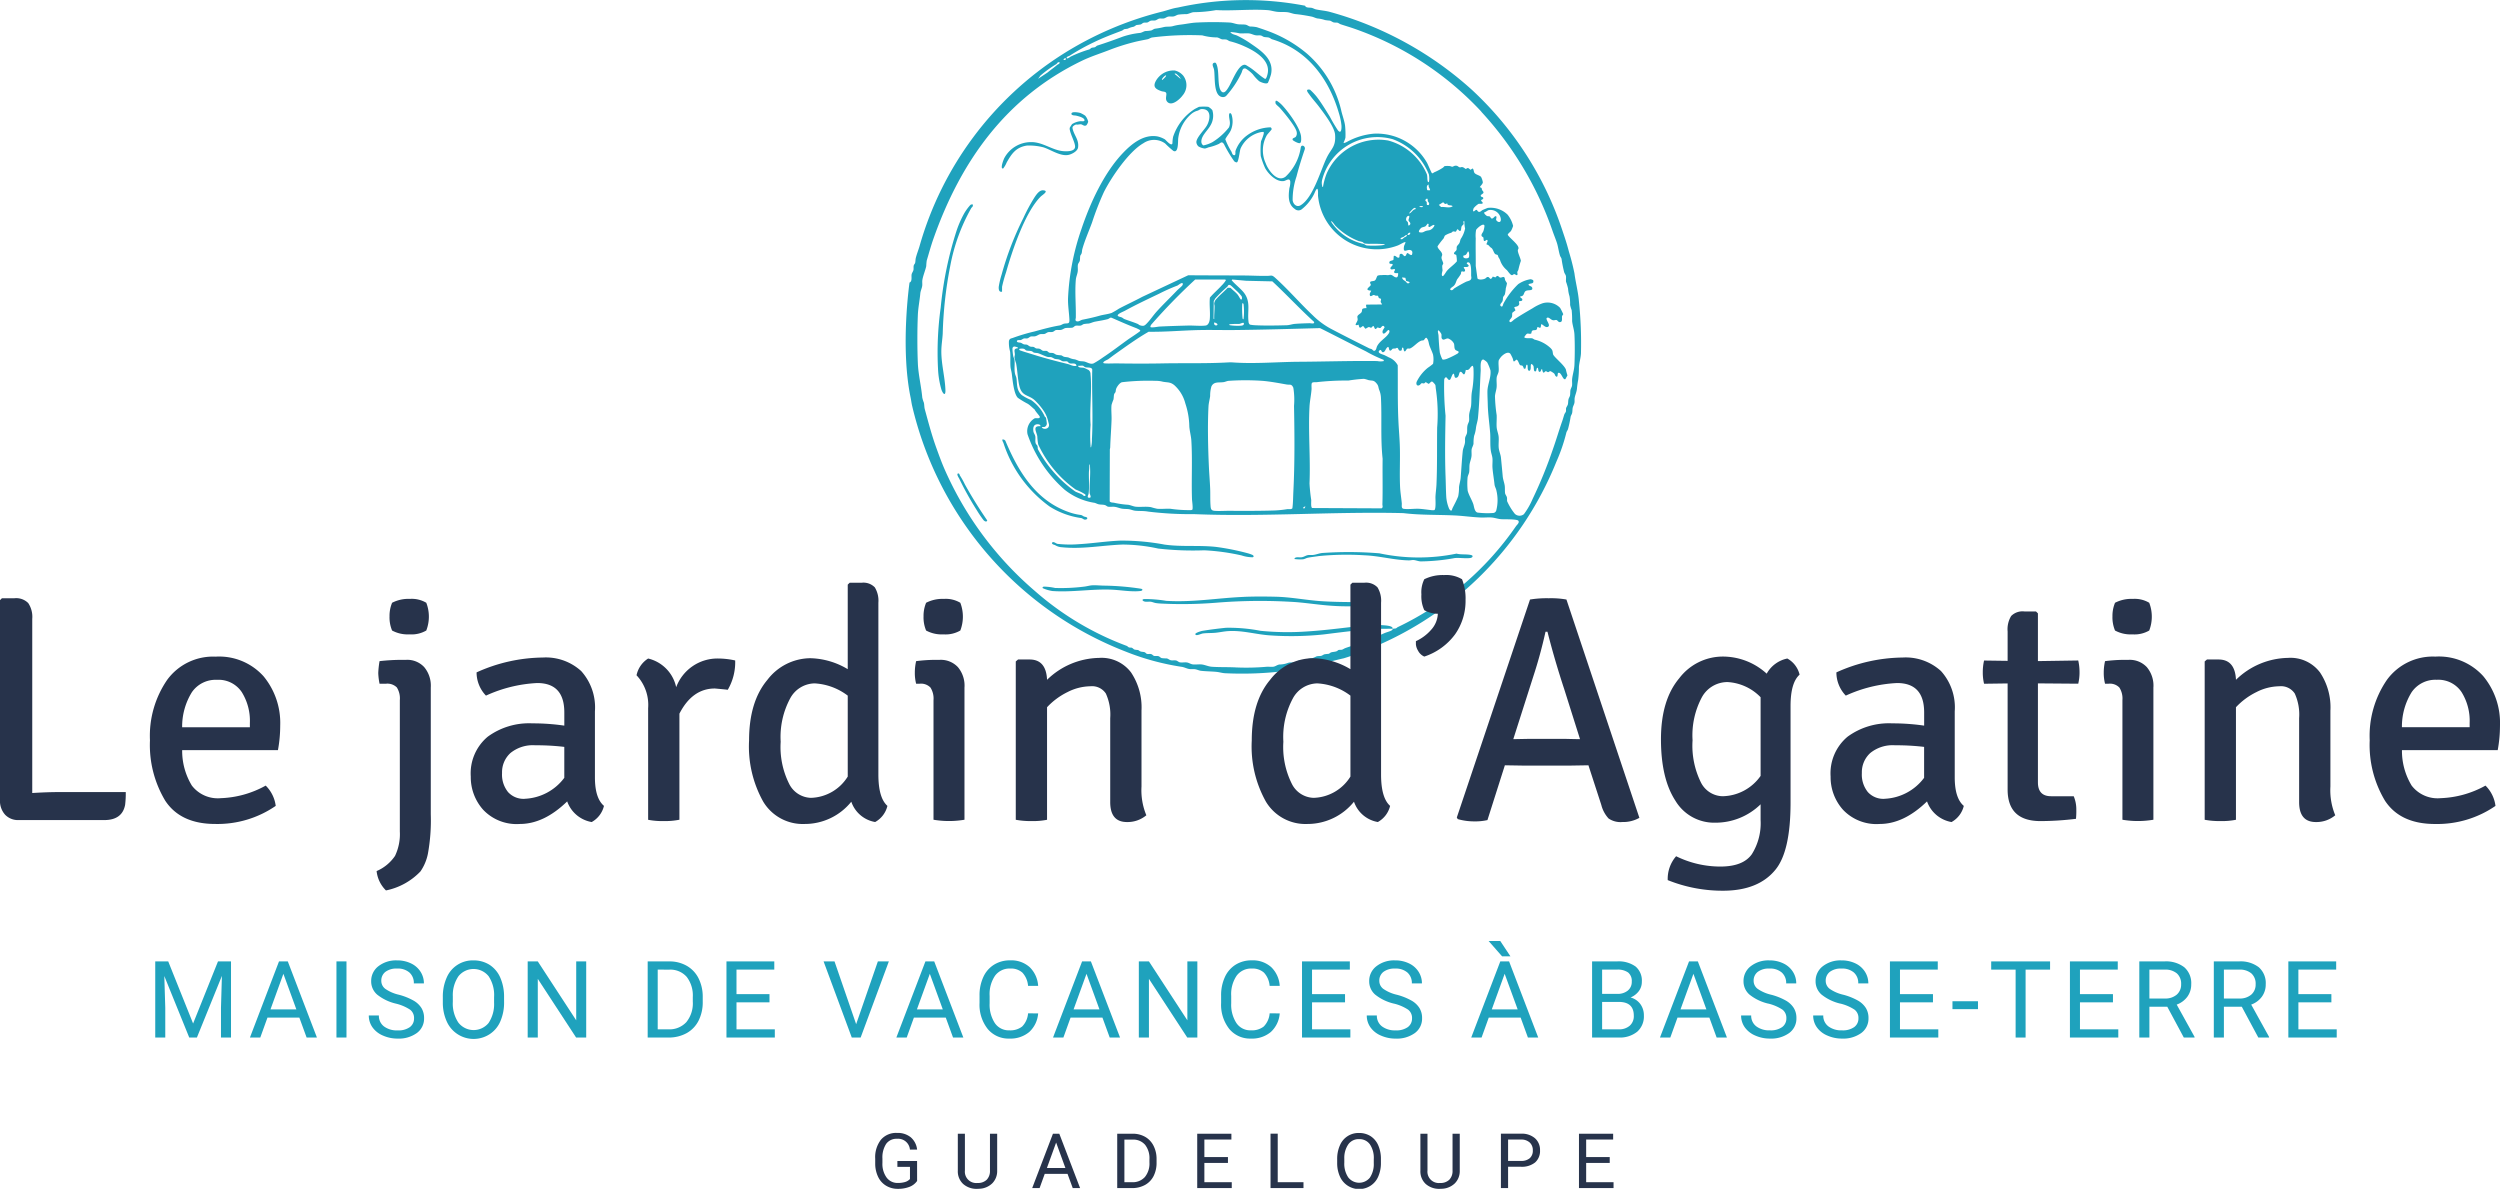 <svg xmlns="http://www.w3.org/2000/svg" xmlns:xlink="http://www.w3.org/1999/xlink" width="330" height="156.926" viewBox="0 0 330 156.926">
  <defs>
    <clipPath id="clip-path">
      <rect id="Rectangle_406" data-name="Rectangle 406" width="330" height="156.926" fill="none"/>
    </clipPath>
  </defs>
  <g id="Groupe_252" data-name="Groupe 252" transform="translate(0 0)">
    <g id="Groupe_251" data-name="Groupe 251" transform="translate(0 0)" clip-path="url(#clip-path)">
      <path id="Tracé_361" data-name="Tracé 361" d="M80.687.982A41.424,41.424,0,0,1,97.419.758c.083.305.6.225.856.278.211.045.367.158.556.2.583.134,1.22.166,1.843.334A46.167,46.167,0,0,1,119.47,11.893a44.284,44.284,0,0,1,11.911,18.541c.318.942.6,1.779.848,2.75a29.678,29.678,0,0,1,.741,2.906c.155,1.2.5,2.485.589,3.676a53.344,53.344,0,0,1,.27,6.892c-.032.6-.225,1.2-.268,1.777a13.517,13.517,0,0,1-.1,1.72,11.373,11.373,0,0,0-.163,1.169c-.051.471-.241.824-.3,1.212-.032.2.005.4-.024.6-.032.238-.185.458-.235.7-.043.209-.024.468-.075.68-.043.182-.169.34-.2.511a14.994,14.994,0,0,1-.345,1.611c-.051.171-.19.326-.222.487a23.318,23.318,0,0,1-1.319,3.839,44.579,44.579,0,0,1-26.008,25.2,20.109,20.109,0,0,1-2.065.736c-1.249.273-2.483.637-3.748.918a37.731,37.731,0,0,1-3.8.73,46.367,46.367,0,0,1-8.131.318c-.375-.024-.741-.142-1.11-.179-.666-.064-1.383-.064-2.039-.139-.281-.032-.548-.182-.811-.211-.227-.027-.46.011-.693-.019-.369-.043-.688-.251-1.081-.3a33.357,33.357,0,0,1-7.368-2.009,46.059,46.059,0,0,1-28.2-32.523c-.064-.294-.12-.706-.177-.979-1.386-6.681-.147-15.21-.147-15.21.375-.136.227-.733.27-1.041.029-.227.217-.423.251-.637.029-.182-.008-.361.029-.548.035-.155.15-.243.185-.35.054-.171.04-.439.083-.626.11-.476.359-1.108.5-1.589A44.374,44.374,0,0,1,65.373,7.184,44.919,44.919,0,0,1,78.637,1.512c.524-.139,1.223-.383,1.747-.476m40.3,13.706A41.6,41.6,0,0,0,103.821,3.759c-.575-.2-1.137-.361-1.712-.554-.15-.051-.284-.174-.417-.206-.166-.037-.326,0-.495-.037s-.345-.2-.519-.238a6.4,6.4,0,0,1-.637-.075,4.235,4.235,0,0,0-.947-.206c-.3-.037-.532-.193-.819-.251-.712-.142-1.394-.257-2.116-.329-.375-.037-.752-.217-1.121-.254-.436-.043-.891,0-1.33-.051s-.859-.2-1.287-.222c-2.194-.147-4.548.115-6.761,0a17.6,17.6,0,0,1-2.972.273c-.289.032-.623.222-.9.257a8.208,8.208,0,0,0-1.132.07c-.2.051-.4.2-.61.235-.225.035-.466-.016-.69.021-.2.035-.393.211-.6.246s-.412-.019-.6.019c-.155.032-.34.2-.519.238s-.367,0-.548.029c-.206.035-.345.214-.508.246s-.3-.005-.46.029-.262.177-.4.227a5.48,5.48,0,0,1-.543.075c-.131.035-.257.206-.466.246a2.59,2.59,0,0,0-.7.235,3.509,3.509,0,0,1-.428.062c-.12.035-.241.166-.367.211-1.236.468-2.419.912-3.62,1.493a28.835,28.835,0,0,0-3.261,1.806c-.086.056-.4.126-.4.27.013.254.495-.131.522-.144a16.047,16.047,0,0,1,2.467-.955c.107-.029.19-.158.292-.2.139-.059.3-.04.441-.091s.219-.182.321-.214c1.108-.356,2.2-.738,3.291-1.153a10.486,10.486,0,0,1,2.368-.522c.257-.043.479-.211.69-.246a5.48,5.48,0,0,0,.768-.075c.179-.054.324-.2.519-.235a8.91,8.91,0,0,0,1.089-.2c.423-.115.8-.029,1.209-.126a7.043,7.043,0,0,1,1.116-.217c.7-.083,1.381-.238,2.087-.27a43.109,43.109,0,0,1,4.361,0c.375.027.68.166,1.025.219.326.054.736.011,1.051.062.222.035.4.211.6.243a4.812,4.812,0,0,1,.888.091c.417.142.832.273,1.257.431a17.1,17.1,0,0,1,5.378,3.069,14.305,14.305,0,0,1,4.5,7.456c.131.621.46,1.485.522,2.1a11.526,11.526,0,0,1,.043,1.512,2.522,2.522,0,0,1-.23.615c-.078.219.324.011.412-.035a9.02,9.02,0,0,1,3.574-1.094,7.644,7.644,0,0,1,7.026,3.869c.1.193.57,1.3.629,1.338.118.08.219-.075.326-.115a6.91,6.91,0,0,0,1.126-.6c.088-.051.158-.185.238-.209a3.353,3.353,0,0,1,.658-.008c.126.011.243.094.353.088.091-.005.209-.1.324-.123.412-.072.428.169.666.206.1.016.174-.04.257-.037.227,0,.359.163.54.26.308-.254.356-.078.615.1l.262-.177c.171.118.144.356.225.532.131.278.647.334.894.575a2.3,2.3,0,0,1,.241.73c-.029.222-.289.441-.4.629.342.139.2.112.3.364.064.169.273.251.147.439-.07.1-.474.251-.27.441.1.1.353.024.257.324-.075.048-.26.1-.26.209s.415.321.1.412c-.136.043-.305-.019-.46.029a2.862,2.862,0,0,0-.613.543.858.858,0,0,0-.091.388l.1.067c.506-.441.377-.08.61.027s.38-.147.565-.233c.08-.035.623-.26.666-.268a3.211,3.211,0,0,1,2.609.883,3.8,3.8,0,0,1,.736,1.49,3.522,3.522,0,0,1-.273.655c-.094.147-.452.383-.431.53.238.423,1.469,1.292,1.415,1.785-.008.078-.075.147-.086.23-.043.3.359,1.065.4,1.415a10.525,10.525,0,0,0-.332,1.183c-.027.094-.123.2-.139.308s.067.238.005.359c-.142.128-.249-.094-.4-.094-.131,0-.2.134-.31.134-.206,0-.524-.511-.669-.664a2.828,2.828,0,0,1-.845-1.156,1.815,1.815,0,0,0-.262-.535c-.051-.086-.051-.225-.11-.289-.078-.086-.233-.059-.34-.153-.155-.139-.265-.559-.42-.733-.056-.062-.153-.112-.225-.177-.166-.155-.187-.281-.468-.334-.086-.123.2-.409.094-.581-.078-.123-.249.094-.329.112-.225.059-.15-.353-.206-.468-.029-.059-.147-.086-.2-.158-.15-.23.131-.466.206-.674a3.157,3.157,0,0,0,.147-.7c-.091-.487-.993.313-1.108.54a4.144,4.144,0,0,0-.048,1.108c-.029,1.207.013,2.427,0,3.644l.227,1.637c.147.257.821.15,1.033.021.11-.067.2-.222.359-.2.268.029.284.578.634-.054l.35.115c.345-.439.407-.019.623.016.158.024.316-.088.436-.078.2.019.163.27.227.431.051.12.23.337.233.415a5.372,5.372,0,0,1-.152.645,5.844,5.844,0,0,1-.115.773c-.056.174-.2.281-.235.388-.056.185,0,.337-.1.567s-.353.334-.254.591c.294.278.3-.118.4-.313a10.5,10.5,0,0,1,1.94-2.55,4.042,4.042,0,0,1,1.619-.65.754.754,0,0,1,.359.134c.139.5-.3.375-.6.516-.062.289.439.185.484.543.051.428-.738.107-.982.466-.182.273-.112.57-.61.61-.035.251.353.214.26.5-.051.153-.313.083-.42.161-.072.1.179.35-.128.581-.179.134-.35.086-.511.206l.171.388-.407.308c-.064.171-.008.342-.054.522-.059.23-.367.42-.337.6.059.375.538-.155.629-.219.781-.535,1.635-1.019,2.453-1.5a5.9,5.9,0,0,1,1.308-.647,2.3,2.3,0,0,1,2.3.615,7.749,7.749,0,0,1,.407.821c0,.075-.128.174-.152.276-.043.193.072.642-.142.744-.34.163-.417-.214-.6-.243-.147-.024-.268.064-.468.027-.313-.064-.591-.535-.837-.262-.064.31.562.907.2,1.126s-.776-.444-.912-.313l-.064.4c-.171.136-.3-.075-.4-.048-.112.1-.029.265-.177.359-.23.144-.618-.112-.645.458l-.056.043c-.171.094-.356-.045-.511.019-.128.054-.286.313-.372.433,0,.249.821.126,1.027.177.131.029.227.136.353.179a4.515,4.515,0,0,1,2.068,1.089c.326.329.268.409.342.813.064.356,1.434,1.378,1.7,2.036a6.519,6.519,0,0,0,.206.773l-.27.492c-.348.187-.522-.963-.95-.821-.128.043.011.754-.342.42-.08-.075-.1-.254-.217-.359a3.852,3.852,0,0,0-.436-.281c-.166-.032-.219.123-.345.123-.1,0-.225-.139-.305-.123-.177.035-.294.5-.466-.169-.008-.032.011-.15-.072-.1s-.1.4-.305.35c-.182-.045-.123-.506-.23-.527-.158-.035-.142.361-.222.444-.337.163-.26-.431-.31-.626-.032-.128-.182-.34-.334-.308-.1.286.048.634-.177.87h-.134c-.219-.209-.075-.527-.182-.779l-.128,0-.112.49-.2.037c-.045-.1-.118-.337-.2-.4s-.254-.029-.326-.1c-.144-.136-.27-.779-.516-.693-.415.468-.34.088-.449-.185a6.465,6.465,0,0,0-.3-.594c-.334-.412-1.014.136-1.255.42a2.573,2.573,0,0,0-.284.428c-.086.369.029,1-.011,1.413-.029.31-.227.578-.262.848-.051.383.021.845-.005,1.241-.029.428-.2.832-.222,1.244a19.941,19.941,0,0,0,.222,2.491c.027.522-.037,1.084,0,1.6.035.439.23.853.265,1.29.037.458-.037.958.005,1.415s.257.883.3,1.346c.078.8.155,1.595.227,2.4.04.463.2.827.265,1.247.048.313.005.72.051,1.017.027.174.206.367.243.554s-.005.348.029.506a7.512,7.512,0,0,0,1.014,1.653.9.9,0,0,0,1.2.045,9.8,9.8,0,0,0,1.148-2.009,59.006,59.006,0,0,0,2.678-6.568c.436-1.228.8-2.485,1.231-3.705.11-.316.177-.581.276-.878.048-.144.187-.273.214-.409s-.008-.284.021-.423.2-.34.238-.519c.045-.209.024-.452.083-.672.045-.166.155-.308.193-.476.045-.214.021-.516.064-.733.037-.187.174-.385.2-.556.048-.27-.011-.591.016-.872.064-.639.278-1.193.308-1.916.051-1.223.062-2.74,0-3.96-.032-.65-.251-1.2-.308-1.782a12.483,12.483,0,0,0-.059-1.45,5.031,5.031,0,0,1-.206-.682,5.922,5.922,0,0,0-.083-1.164,4.365,4.365,0,0,1-.19-1.009,8.651,8.651,0,0,0-.265-.894c-.035-.23.027-.5-.013-.741-.029-.185-.174-.329-.233-.522a16.955,16.955,0,0,1-.345-1.747c-.027-.15-.147-.27-.2-.423-.158-.471-.246-1.134-.388-1.611-.134-.441-.391-1.062-.557-1.536a44.745,44.745,0,0,0-9.452-15.863m-28.17-3.815c-.214.217-.923-.075-1.156-.219a5.99,5.99,0,0,1-.829-.9,4.568,4.568,0,0,0-.934-.757c-.449-.136-.447.334-.573.589a12.663,12.663,0,0,1-2.012,3.01.631.631,0,0,1-.54.15c-1.212-.2-.878-2.809-1.076-3.681-.048-.211-.337-.68-.024-.819.278-.123.337.088.412.3.34.947.043,2.8.573,3.43.4.466.784-.222.99-.554.441-.714,1.126-2.6,1.9-2.895.289-.11.423.035.65.169.835.484,1.437,1.166,2.25,1.661.177,0,.292-.492.329-.645.439-1.819-1.659-3.042-3.053-3.655A10.677,10.677,0,0,0,87.5,5.45c-.182-.043-.305-.19-.484-.227s-.364,0-.546-.029c-.214-.035-.441-.222-.682-.254a7.421,7.421,0,0,1-1.95-.27,38.948,38.948,0,0,0-6.614.278c-.238.045-.409.2-.607.235-.639.131-1.265.238-1.9.409a27.05,27.05,0,0,0-3.034.966c-1.284.506-2.5.87-3.764,1.482-9.979,4.832-15.946,13.227-19.549,23.434-.332.934-.615,1.972-.9,2.924a7.151,7.151,0,0,0-.064.733c-.107.524-.436,1.311-.514,1.846-.035.243.013.5-.016.738-.037.329-.222.666-.254,1.033-.086.934-.281,1.886-.321,2.793-.086,2.009-.086,4.441,0,6.45.064,1.458.449,3.015.581,4.487a4.105,4.105,0,0,0,.211.677c.064.27.045.578.12.856.479,1.758.936,3.5,1.557,5.2.342.944.658,1.814,1.054,2.726a44.9,44.9,0,0,0,11.9,16.055,38.836,38.836,0,0,0,12.125,7.258c.126.045.222.182.321.211.118.037.238.005.359.04s.235.187.345.235a2.516,2.516,0,0,0,.468.064c.107.027.217.144.342.19.19.07.393.045.559.11.123.048.179.185.316.217.163.035.348-.016.514.019s.27.2.385.238c.179.054.391-.008.583.037.171.04.278.214.449.262a5.754,5.754,0,0,0,.672.04c.187.035.345.211.554.246.225.037.463-.021.682.029.158.037.318.206.474.238.27.056.631-.019.918.016s.538.233.805.26c.364.04.781-.029,1.15.005.466.048.875.273,1.386.308,1.035.07,2.14.029,3.2.088a30.708,30.708,0,0,0,4-.088c.3-.021.634.035.923-.011.26-.043.479-.249.779-.289a3.224,3.224,0,0,0,1.089-.2c.367-.136.65-.024.979-.091.155-.032.324-.187.527-.227a5.215,5.215,0,0,0,.837-.1,3.137,3.137,0,0,1,.9-.211,5.148,5.148,0,0,0,.556-.243c.211-.059.407-.029.6-.067.161-.029.286-.161.458-.209a4.9,4.9,0,0,1,.522-.056c.131-.027.23-.155.34-.193.235-.08.5-.054.771-.166.083-.035.134-.134.241-.158.142-.032.284.005.449-.037a3.581,3.581,0,0,0,.35-.182c.754-.281,1.517-.463,2.279-.744,1-.367,1.956-.813,2.935-1.247.273-.12.709-.222.966-.367.12-.07.142-.182.19-.211.08-.045.268-.013.412-.075.072-.032.128-.11.209-.15a39.776,39.776,0,0,0,15.611-13.324c.123-.179.5-.471.308-.722-.177-.233-1.889-.174-2.247-.2-.428-.027-.851-.185-1.247-.222-.46-.043-.993.021-1.466,0-1.118-.043-2.247-.214-3.376-.27-2.279-.112-4.57-.032-6.846-.31-9.225-.225-18.4.511-27.605.134a45.882,45.882,0,0,1-6.068-.334c-.634-.115-1.108-.056-1.707-.115-.3-.029-.6-.177-.9-.211s-.567-.011-.872-.064c-.337-.059-.65-.214-1-.246-.262-.024-.589.032-.829-.016-.131-.027-.243-.155-.377-.2-.262-.091-.57-.048-.864-.115-.187-.043-.35-.142-.522-.19a8.357,8.357,0,0,1-3.96-1.728,17.144,17.144,0,0,1-4.9-7.323,1.956,1.956,0,0,1,.947-2.106c.23-.067.72.112.669-.217-.016-.1-.615-.741-.666-.936-.31-.254-.559-.524-.894-.752a11.406,11.406,0,0,1-1.332-.8c-.548-.532-.7-2.419-.805-3.2-.04-.305-.147-.626-.171-.939-.045-.629.024-1.319-.045-1.953a4.322,4.322,0,0,1-.158-1.4c.088-.377.308-.329.583-.441a24.233,24.233,0,0,1,2.777-.824c1.142-.31,2.164-.6,3.336-.8.227-.037.4-.2.607-.235.433-.078.706.094.68-.522-.045-.99-.214-1.867-.179-2.892a32.175,32.175,0,0,1,1.768-9.075c1.15-3.433,2.98-7.427,5.5-10.06,1.161-1.215,2.724-2.472,4.522-2.167a3.424,3.424,0,0,1,.99.388c.152.115.9,1.019,1,.511a4.613,4.613,0,0,1,.088-.845,6.9,6.9,0,0,1,2.86-3.673c.078-.043.524-.273.562-.284A6.811,6.811,0,0,1,84.63,14.1a1.775,1.775,0,0,1,.54.439,2.5,2.5,0,0,1-.262,2.044c-.372.682-1.263,1.378-1.183,2.2a.581.581,0,0,0,.257.415,4.355,4.355,0,0,0,1.225-.447,8.5,8.5,0,0,0,2.159-1.932c.278-.655-.005-1.041.013-1.64.011-.313.225-.326.337-.029a3.046,3.046,0,0,1-.091,2.02c-.19.433-.546.792-.744,1.209a8.834,8.834,0,0,0,.795,1.611c.094.158.107.42.318.487.308.094.2-.359.227-.535a4.315,4.315,0,0,1,1.53-2.068,5.42,5.42,0,0,1,3.1-1.065.258.258,0,0,1,.147.262c-.024.086-.53.61-.639.787a4.072,4.072,0,0,0-.147,3.684c.318.9,1.528,2.617,2.627,1.776a6.6,6.6,0,0,0,2-3.821c.064-.514.7-.209.519.251-.4,1.175-.771,2.357-1.076,3.548a9.59,9.59,0,0,0-.511,3.128c.064.535.538.985,1.059.669,1.645-1,2.606-4.532,3.417-6.231.61-1.279,1.252-1.45,1.124-3.1-.078-1-1.466-2.809-2.092-3.641-.4-.538-.894-1.062-1.279-1.611-.1-.144-.372-.444-.316-.607.037-.112.3-.091.393-.051a8.245,8.245,0,0,1,.845.888c.607.781,1.225,1.8,1.752,2.649a20.291,20.291,0,0,0,1.073,1.817c.466.565.492-.313.468-.645a8.248,8.248,0,0,0-.337-1.619c-1.319-4.556-4.171-8.369-8.826-9.757-.12-.035-.257-.179-.439-.227s-.444-.032-.629-.083c-.15-.04-.26-.163-.428-.193-.2-.032-.407.005-.607-.016-.332-.035-.613-.219-.944-.254-.4-.043-.837.027-1.239-.008a7.2,7.2,0,0,0-1.223-.177c.214.332.589.332.888.468a13.45,13.45,0,0,1,1.926,1.14c1.373.936,3,2.09,2.552,4.005a8.013,8.013,0,0,1-.4,1.089M65.549,7.914c.091.032.337-.029.31-.155-.032-.144-.383-.019-.31.155m-.535.313c-.286-.07-.308.142-.447.241a15.048,15.048,0,0,0-2.09,1.512l-.308.425,1.241-.827c.425-.353.843-.639,1.268-1,.123-.1.361-.134.334-.353M88.055,21.281A17.383,17.383,0,0,1,86.7,19.015c-.292-.415-.433-.134-.7-.005a6.457,6.457,0,0,1-1.335.441,2.92,2.92,0,0,1-.468.158,2.166,2.166,0,0,1-.843-.27.814.814,0,0,1-.292-.6c.043-.629,1.051-1.579,1.389-2.17.4-.7.647-2.047-.474-2.164-.441-.045-.423.078-.736.2a2.141,2.141,0,0,0-.8.4A5.06,5.06,0,0,0,80.663,18.3c-.037.35.056,1.983-.639,1.616a11.713,11.713,0,0,1-1.076-.971,2.484,2.484,0,0,0-2.879-.037c-1.908,1.078-4.227,4.487-5.209,6.437a37.987,37.987,0,0,0-1.57,4.032c-.425,1.156-.95,2.328-1.284,3.516-.045.161-.035.369-.088.535-.04.136-.161.251-.182.35-.04.182-.013.458-.064.647s-.214.332-.246.511c-.045.251.008.562-.016.829-.035.4-.227.763-.26,1.161-.139,1.661.029,3.318,0,4.979,0,.163-.107.313.021.466.316.182.573-.11.853-.169.771-.153,1.525-.316,2.271-.53.484-.139,1.081-.19,1.589-.367a10.584,10.584,0,0,0,.952-.559c1.022-.54,2.079-1.022,3.1-1.57l6.052-2.841c2.5.021,5,.019,7.5.032.987.008,1.988.07,2.98.048.522-.011.543-.155.993.249,1.731,1.549,3.269,3.36,4.96,4.952a10.3,10.3,0,0,0,2.6,1.889c1.608.845,3.243,1.667,4.861,2.475.1.051.23.064.326.115.163.088.246.324.458.163.152-.115.166-.38.249-.548.308-.615.928-.963,1.354-1.447.128-.15.377-.444.246-.647-.177-.27-.522.6-.829.383-.169-.329.11-.535.225-.805-.241-.447-.447.072-.562.1-.15.045-.268-.078-.377-.059s-.185.318-.35.136c-.088-.1-.072-.268-.2-.334-.088-.016-.179.19-.27.214-.136.037-.214-.094-.337-.075s-.342.217-.455.214l-.27-.353c-.161-.037-.511.613-.6-.179-.781.251-.193-.281-.144-.613.029-.187-.048-.342-.027-.466.04-.225.441-.38.546-.57.155-.281-.072-.441.372-.519a1.358,1.358,0,0,1,.276-.011c.016-.12-.115-.391,0-.471l2.049-.019c.032-.048-.158-.249-.169-.342s.086-.324.029-.407c-.016-.024-.19-.037-.265-.115s-.072-.257-.158-.286-.179.011-.26-.008-.174-.091-.27-.091c-.147,0-.468.345-.514-.016-.029-.268.123-.332.182-.556-1.049-.064-.107-.527-.051-.744.029-.11-.158-.254-.062-.415.067-.11.425-.078.581-.174.233-.147.243-.573.409-.658a1.605,1.605,0,0,1,.519-.059,3.409,3.409,0,0,1,.76.005c.147.005.273-.051.4-.048.286.008.449.332.765.342.238.008.243-.383.235-.562-.155-.008-.565.07-.527-.19.013-.088.2-.254.086-.324-.139-.086-.4.126-.54-.04-.163-.193.265-.388.265-.575-.043-.211-.495.051-.439-.313.032-.227.4-.185.538-.321l.04-.506c.292-.1.417.308.682.219.139-.045.016-.377.163-.463.3-.182.433.273.6.273.235-.043.179-.313.356-.417.219.07.34.316.594.249.07-.2.12-.466-.086-.589-.471-.284-1.1.524-.963-.482.032-.241.174-.388.211-.613a.335.335,0,0,0-.177.024c-.257.1-.581.31-.835.412a7.8,7.8,0,0,1-10.541-6.555c-.013-.126.075-1.225-.222-.832-.126.163-.238.511-.353.712a5.968,5.968,0,0,1-1.595,1.918.715.715,0,0,1-.9-.062c-.928-.629-.837-1.76-.709-2.748a2.666,2.666,0,0,0,.118-.883c-.1-.514-.546-.107-.832-.054-.966.179-2.06-.923-2.485-1.7a10.341,10.341,0,0,1-.581-1.6,10.492,10.492,0,0,1,.037-1.953,6.469,6.469,0,0,0,.356-.979,1.8,1.8,0,0,0,0-.241,1.638,1.638,0,0,0-.324.011A3.805,3.805,0,0,0,88.9,19.6c-.123.3-.254,1.755-.487,1.83-.1.032-.281-.075-.356-.144m25.591,2.772.126-.075a2.879,2.879,0,0,0-.016-.947,8.16,8.16,0,0,0-4.768-4.658,7.53,7.53,0,0,0-9.335,5.4,1.729,1.729,0,0,0,.032.835c.021.064-.024.078.091.064a8.393,8.393,0,0,1,.482-1.763,7.477,7.477,0,0,1,8.115-4.366,7.683,7.683,0,0,1,5.11,4.449c.11.356.013.722.163,1.059m.088.31c-.326.083-.26.425-.214.682l.064.067.329.005c-.019-.273-.26-.436-.179-.754m-.005,2.7c.177-.26-.078-.377-.118-.514-.032-.107.043-.372-.158-.318a.409.409,0,0,0-.142.128c-.086.193.128.225.15.294.035.115-.024.286.059.409Zm2.448-.214-.278.08c-.091-.016-.174-.251-.308-.209l-.524.326.3.281c.506-.059,1.084.193,1.525-.1-.174-.23-.677.008-.714-.377m-3.687.441c.15.037.364.11.487-.021,0-.091-.452-.107-.487.021m-.49.313c.021-.238-.147-.185-.289-.088-.075.051-.618.6-.554.666.34-.12.458-.543.843-.578m9.811.99c.067.054.123.251.257.254.225,0,.353-.361.53-.308.155.045.024.326.024.42.005.27.669.634.626-.045a1.358,1.358,0,0,0-1.621-1.177c-.1.019-.383.26-.546.278-.142.12.225.425.318.479.136.078.3.008.412.1m-10.656-.1c-.318-.051-.466.337-.391.591.027.083.155.142.2.241.08.163.005.329.123.458.49-.278,0-.527-.024-.69s.155-.4.088-.6m-3.243,3.735a19.784,19.784,0,0,0-2.071-.043c-.142-.008-.452-.024-.575-.048-.1-.019-.169-.144-.289-.2a4.232,4.232,0,0,0-.468-.11,8.817,8.817,0,0,1-3.13-2.071c-.043-.043-.444-.65-.535-.554a1.252,1.252,0,0,0,.222.377,6.863,6.863,0,0,0,4.059,2.611c.139.032.246.179.457.209a11.976,11.976,0,0,0,1.64,0,3.535,3.535,0,0,0,.629-.083c.059-.024.075.013.062-.094m10.533-3.023h-.131c-.032.112.051.262.024.359-.029.112-.2.2-.257.321-.08.163-.051.492-.142.57-.185.155-.284-.233-.447-.182l-.158.289c-.112.07-.257-.048-.4-.005-.086.027-.15.134-.233.169a3.3,3.3,0,0,0-.805.353c-.086.07-.128.281-.211.409a11.3,11.3,0,0,0-.776,1.006c-.072.225.385.607.508.832.214.391,0,.409.005.7,0,.23.233.6.225.754-.008.1-.112.2-.131.316a3.9,3.9,0,0,0,.043.575c-.005.144-.23.733.027.776.115.019.431-.548.527-.664.393-.476.95-.813,1.338-1.287a4.4,4.4,0,0,0-.083-.835c-.051-.054-.233-.075-.278-.144-.11-.171.246-.367.3-.5.064-.163,0-.316.056-.476.04-.12.262-.3.34-.46s.1-.375.174-.538a3.716,3.716,0,0,0,.575-1.383,3.69,3.69,0,0,1-.091-.955m-4.821.31c-.134.088-.193.262-.318.35-.169.118-.417.1-.573.227-.118.1-.479.522-.177.578.46.08.511-.1.829-.193.361-.107.5-.013.837-.318.123-.11.471-.575.088-.447-.257.083-.738.6-.578-.126Zm-2.336,1.2a.325.325,0,0,0-.353.31c.2.016.391-.083.353-.31m-.444.31c-.187-.005-.278.155-.412.233-.166.094-.375.08-.431.3.3.078.321-.088.49-.2.142-.091.38-.123.353-.337m8.069,2.178c-.19.281-.177.495-.581.53-.217.436.6.468.712.225.054-.12.051-.8-.131-.754m.318,3.764c.219-.219.1-.4.1-.629,0-.326.064-1.573-.308-1.694-.1-.035-.286.008-.265.131.016.091.308.211.243.337-.126.254-.615.048-.647.2.051.144.241.3.158.466-.1.169-.246.045-.361.048-.185.005-.131.238-.177.35a6.291,6.291,0,0,1-.474.682c-.174.308-.179.6-.479.9-.083.083-.722.436-.324.548.2.054.305-.169.441-.254.452-.278,1.035-.61,1.509-.845.166-.083.455-.118.581-.243m-8.575-.286-.433-.054c.029.3.276.377.466.532.11.088.206.369.468.2.241-.153-.38-.238-.407-.273Zm-27.742.222a78.129,78.129,0,0,0-5.854,6.014l-.072.246c.123.155.987-.037,1.2-.048,1.249-.064,2.531-.1,3.778-.134.717-.019,1.635.083,2.314,0,.372-.045.522-.5.554-.824.094-.91-.083-1.945.021-2.868.482-.567,1.054-1.051,1.557-1.6a3.678,3.678,0,0,0,.551-.685c-.008-.037-.054-.072-.083-.094Zm4.888,0-.075.1c.439.519,1.009.952,1.469,1.466,1.15,1.284.559,2.555.76,4.043a.47.47,0,0,0,.185.348,4.71,4.71,0,0,0,.674.08c1.3.067,2.879.037,4.184,0,.353-.011.725-.15,1.065-.179.594-.051,1.351-.072,1.956-.091.12,0,.765.155.556-.2-1.883-1.715-3.612-3.585-5.479-5.321l-3.438-.078Zm-6.624.821a.327.327,0,0,0,.1-.268c-.086-.268-.6.209-.72.249a24.6,24.6,0,0,0-2.4,1.068c-1.493.717-3.034,1.437-4.481,2.231-.243.134-.556.246-.792.407-.532.359.118.4.337.5.123.056.222.169.359.219.562.219,1.207.407,1.758.642.091.04.144.128.276.171.495.158.613.067.936-.268.463-.484.84-1.062,1.287-1.557.848-.936,1.774-1.819,2.646-2.737.2-.211.524-.458.7-.658m4.238,4.417c-.016-.573.048-1.14.048-1.715,0-.126-.051-.235-.048-.35a1.031,1.031,0,0,1,.31-.626c.428-.506,1.025-.96,1.469-1.463l.38.019c.294.308.658.562.931.891.11.131.353.589.4.623.193.147.225-.246.115-.425a5.848,5.848,0,0,0-.733-.776c-.118-.112-.637-.613-.725-.658-.31-.152-.318.094-.436.211a17.631,17.631,0,0,0-1.554,1.512c-.088.115-.131.243-.219.361l-.024,2.33Zm3.869,0a8.018,8.018,0,0,0,0-2.025l-.136-.11a1.26,1.26,0,0,0-.045.243,14.336,14.336,0,0,0,.045,1.691c.008.083.016.235.134.2M75.63,43.573a4.656,4.656,0,0,0-.482-.249c-.9-.342-1.758-.714-2.635-1.1-.1-.045-.677-.3-.72-.3-.126,0-.278.158-.42.2-.519.142-1.169.238-1.7.34-.286.056-.548.2-.824.246a5.436,5.436,0,0,0-.645.067c-.15.045-.262.171-.42.2-.209.037-.444-.021-.647.019-.171.035-.281.217-.42.249-.246.054-.655.016-.92.056-.193.029-.388.217-.637.251-.211.032-.455-.021-.647.021-.136.032-.262.2-.428.238-.182.043-.367,0-.548.029-.2.035-.348.2-.516.238s-.367,0-.548.029c-.243.04-.457.249-.733.289-.174.024-.35-.011-.514.021s-.305.214-.463.246-.294-.008-.433.013c-.158.024-.313.182-.458.209s-.5-.051-.5.166c0,.177.359.152.484.187.166.045.3.179.449.217.131.032.26.008.4.048s.262.2.46.251c.147.037.278.011.4.04s.235.174.375.2.257,0,.4.04c.187.048.337.238.484.27.166.037.342-.021.506.029.11.035.209.19.35.227s.294.008.449.04c.174.037.3.177.476.233a3.837,3.837,0,0,0,.6.067c.123.027.265.158.388.193.2.056.423.037.637.118a2.385,2.385,0,0,0,.8.225,3.841,3.841,0,0,1,.511.2c.246.067.53.037.784.1.361.1.768.393,1.172.23a12.1,12.1,0,0,0,1.252-.795c1.14-.754,2.253-1.613,3.368-2.411.2-.139,1.485-.974,1.517-1.062a.179.179,0,0,0,0-.139M85.8,42.735c-.048-.056-.334-.2-.388-.147-.094.532.618.409.388.147m1.613.075c-.013.075.016.094.078.123a6.878,6.878,0,0,0,1.5.056c.11-.013.292-.051.326-.166.128-.417-.393-.088-.6-.062a10.146,10.146,0,0,0-1.306.048m20.4,4.845-.04-.158a17.3,17.3,0,0,1-2.312-1.11c-2.036-1.011-4.053-2.068-6.076-3.074-3.778.1-7.563.217-11.328.254-1.5.016-3-.029-4.495,0-2.261.04-4.524.262-6.8.227-1.568.9-3.047,1.982-4.527,3.029-.27.193-.527.4-.792.589-.158.11-.7.292-.664.49.008.051.193.067.243.07.511.035,1.081-.008,1.6,0,1.969.032,3.973.037,5.953,0,2.887-.059,5.792.032,8.671-.131a5.386,5.386,0,0,1,.623,0c2.919.211,5.875-.07,8.8-.086,3.419-.019,6.857-.139,10.271-.094a2.09,2.09,0,0,0,.864,0M115,43.61c-.136.029.019.522.024.645.04.76.08,1.538.179,2.306a4.692,4.692,0,0,0,.329.872c.1.091.439-.005.57-.054a11.116,11.116,0,0,0,1.431-.7c.391-.316-.051-.316-.243-.468-.243-.2-.128-.61-.235-.875a1.4,1.4,0,0,0-.771-.658c-.276-.032-.522.262-.728.11-.227-.169-.086-.458-.155-.69-.024-.08-.313-.506-.4-.487m-4.778,2.269c-.029.1-.019.359-.118.393-.407.139-.342-.334-.53-.353-.091-.008-.174.072-.268.091a2.26,2.26,0,0,0-.3.011c-.123.035-.2.276-.364.26-.249-.021-.072-.827-.487-.31-.142.179-.2.487-.458.524-.233.032-.2-.524-.5-.2s.511.5.7.591.383.19.562.284a2.3,2.3,0,0,1,1.183,1.041c.027,2.483-.029,4.987.094,7.464.048,1.006.139,2.015.177,3.021.07,1.854-.048,3.767.04,5.605.035.709.161,1.426.225,2.132.024.265-.11.674.246.73.6.094,1.453-.043,2.09,0,.492.032,1.07.118,1.56.174a1.342,1.342,0,0,0,.388,0c.26-.088.147-1.453.16-1.75.024-.546.11-1.1.134-1.645.11-2.5.056-5.006.091-7.51a22.645,22.645,0,0,0-.166-5.038c-.037-.179-.032-.439-.078-.589a2.065,2.065,0,0,0-.383-.423c-.206-.094-.348.268-.516.284l-.348-.217c-.086,0-.152.136-.243.161s-.2-.054-.324-.016c-.086.024-.155.163-.233.214-.364.243-.551-.091-.4-.444a5.431,5.431,0,0,1,1.466-1.822,6.921,6.921,0,0,0,.682-.516A3.126,3.126,0,0,0,114.3,46.8c-.11-.35-.324-.792-.455-1.145s-.12-.784-.407-1.062c-.158-.048-.265.265-.383.321-.1.043-.209.019-.3.054-.519.193-.971.8-1.466,1.022-.126.056-.276-.016-.4.045-.142.067-.359.827-.511-.112ZM59.5,45.967c.128-.115-.412-.238-.508-.225a.3.3,0,0,0-.206.289,6.609,6.609,0,0,0,.1.969c.035.166.142.34.163.5.08.6-.062,1.2.078,1.835.043.2.166.425.19.61.11.837-.013,1.541.69,2.2a6.123,6.123,0,0,0,1.22.647,5.331,5.331,0,0,1,1.835,2.213c.032.056.115.067.142.126s.12.7.12.771a.494.494,0,0,1-.3.455c-.128.032-.273-.04-.367.078a.6.6,0,0,0,.864-.024c.19-.286.045-.484-.016-.781a4.142,4.142,0,0,0-.634-1.455A8.339,8.339,0,0,0,61.68,52.79c-.853-.72-1.661-.46-1.991-1.878-.219-.952-.241-2.025-.423-2.956a4.979,4.979,0,0,1-.211-.765c-.005-.15.051-.273.051-.4-.005-.409-.246-.779.4-.821m7.735,2.312c-.083-.463-.618-.222-.9-.324-.166-.059-.243-.219-.332-.246-.152-.045-.383.013-.559-.019s-.329-.187-.519-.238-.407-.035-.6-.1a3.552,3.552,0,0,0-.417-.206c-.161-.032-.313,0-.46-.029-.316-.064-.955-.393-1.284-.495-.174-.051-.4-.027-.573-.094-.1-.04-.155-.136-.273-.171-.209-.067-.511-.035-.706-.094-.12-.037-.177-.187-.35-.227a1.155,1.155,0,0,0-.581.024c-.027.155.08.185.2.225.581.2,1.209.38,1.793.565,1.453.452,2.895.827,4.369,1.188.38.091.787.369,1.2.246m53.683-.835c-.468.043-.321,1.164-.337,1.48-.118,2.079-.155,4.15-.359,6.223-.043.436-.2.856-.262,1.295a4.343,4.343,0,0,1-.249,1.084,5.2,5.2,0,0,0-.078,1.033c-.037.265-.219.522-.251.771s.013.565-.011.835c-.032.391-.2.744-.257,1.121-.043.308-.011.706-.051,1.014-.032.227-.187.476-.214.72a9.354,9.354,0,0,0,.013,1.755c.155.591.543,1.183.738,1.752.107.31.15,1.027.565,1.126a10.349,10.349,0,0,0,2.079.054.463.463,0,0,0,.388-.326,5.386,5.386,0,0,0,.024-2.619c-.045-.286-.219-.516-.251-.816-.075-.714-.222-1.536-.27-2.218-.029-.391.029-.811,0-1.2-.027-.342-.158-.661-.209-.987-.126-.795-.04-1.632-.1-2.435-.1-1.274-.281-2.427-.313-3.732-.013-.546-.048-1.161-.045-1.694.008-.95.508-1.851.4-2.8a6.07,6.07,0,0,0-.425-1.041,1.7,1.7,0,0,0-.524-.393M68.1,48.279c-.174-.037-.457.027-.645,0-.005.308.554.225.768.276a5.447,5.447,0,0,1,.631.3.693.693,0,0,1,.238.562c.209,2.108-.144,4.522.008,6.665a18.788,18.788,0,0,0,0,2.8c0,.056-.035.19.064.155a4.154,4.154,0,0,0,.112-1.089c.174-3.031-.035-6.116.043-9.155-.059-.359-.61-.243-.891-.31-.144-.035-.249-.187-.329-.2m48.963,1.068c-.217-.15-.369.685-.532.779-.243.131-.345-.321-.511-.321s-.235.227-.246.361a38.557,38.557,0,0,0,.182,4.711c-.051,2.678-.1,5.329,0,8,.035.867.04,1.758.088,2.625a4.96,4.96,0,0,0,.4,1.686c.345.471.342.051.455-.166.265-.516.506-.96.722-1.5a5.746,5.746,0,0,0,.112-1.22c.045-.412.187-.835.219-1.247.094-1.169.153-2.341.273-3.5.04-.383.246-.771.294-1.129.029-.214-.013-.436.024-.645s.211-.423.243-.642c.054-.334-.013-.637.07-1,.045-.2.179-.409.206-.594.032-.246-.013-.532.008-.792.037-.439.225-.861.26-1.249.062-.645-.008-1.164.112-1.846a13.082,13.082,0,0,0,.2-3c0-.078-.04-.356-.115-.377-.4.131-.337.664-.9.538-.19,1.113-.412.326-.615.268-.361-.107-.161.664-.634.776-.276.067-.235-.326-.313-.514M98.321,50.556c-.1.112-.04.629-.053.813-.056.771-.23,1.557-.27,2.309-.182,3.32.142,6.8,0,10.137a21.774,21.774,0,0,0,.225,2.175c.016.227-.078.966.131,1.07l9.158.043c.23-.134.1-.353.107-.54.059-1.991,0-3.994.029-6-.292-2.675-.083-5.418-.222-8.091a3.032,3.032,0,0,0-.246-1.043c-.118-.359-.064-.5-.334-.821-.393-.471-.551-.318-1.076-.436a4.249,4.249,0,0,0-.589-.166,20.452,20.452,0,0,0-2.047.227,34.306,34.306,0,0,0-4.184.214c-.177.029-.492-.04-.629.1m-15.8,16.738c.128-.128-.027-1.15-.035-1.389-.088-2.536.07-5.239-.086-7.737-.037-.61-.225-1.239-.268-1.865a10.064,10.064,0,0,0-.524-3.034,4.856,4.856,0,0,0-1.453-2.413c-.53-.436-.875-.342-1.5-.455a3.53,3.53,0,0,0-.987-.12,29.458,29.458,0,0,0-4.4.179c-.31.048-.682.581-.789.856-.062.155-.048.318-.091.441-.035.1-.155.169-.193.342-.045.209-.029.447-.083.669a5.589,5.589,0,0,0-.246.688c-.067.613.024,1.37,0,2-.04,1.2-.139,2.4-.177,3.6,0,.1-.045.2-.048.308l-.021,6.825c.158.2.441.139.647.2a11.777,11.777,0,0,0,1.793.251c.353.054.68.227,1.03.26.637.059,1.343-.059,1.988.056a8.124,8.124,0,0,0,.811.211c.551.048,1.172-.027,1.734,0a17.376,17.376,0,0,0,2.713.179.375.375,0,0,0,.187-.056m4.76-17.005c-.169.016-.4.128-.6.163-.629.1-1.292-.11-1.627.554a4.245,4.245,0,0,0-.174,1.29c-.062.466-.193.9-.219,1.383-.128,2.437-.062,5.378.048,7.823.045,1.011.134,2.015.174,3.026.029.717-.005,1.466.045,2.178.029.415.04.69.511.736.564.051,1.284,0,1.87,0,2.031.008,4.123.021,6.132-.048a14.148,14.148,0,0,0,1.608-.171c.233-.032.5.067.685-.112.1-.728.094-1.488.131-2.226.19-3.746.158-7.542.086-11.29a9.875,9.875,0,0,0-.091-2.4c-.249-.551-.452-.35-.9-.431-1.017-.179-2.223-.409-3.251-.484a33.079,33.079,0,0,0-4.431.008m-24.8,5.99c.029-.26-.353-.286-.535-.246-.423.094-.439.535-.4.891.029.262.217.449.257.68.048.292-.035.6.04.891.051.193.187.246.241.383.062.158.013.31.075.46a16.06,16.06,0,0,0,4.928,5.56c.241.126.623.251.872.372.136.067.233.289.433.193.094-.088.032-.158-.048-.222a7.546,7.546,0,0,0-1.212-.607,15.106,15.106,0,0,1-4.942-5.95,7.31,7.31,0,0,1-.123-1.078c-.1-.589-.693-1.415.412-1.324M68.926,61.3a5.937,5.937,0,0,1-.046.955c-.032.934.08,2.02-.048,2.93-.024.174-.273.5.072.519.409.027.07-.441.064-.65-.032-1.161.142-2.384.048-3.556-.005-.078.008-.171-.091-.2M97.465,66.86c-.214-.011-.495.281-.131.246Z" transform="translate(74.858 -0.001)" fill="#1fa2bd"/>
      <path id="Tracé_362" data-name="Tracé 362" d="M69.735,29.474c1.375-.056,2.879-.051,4.257-.016,2,.051,3.92.441,5.91.581,1.768.123,3.6.118,5.378.136.479.005,1-.107,1.423-.1.532.016.316.34-.075.463a28.142,28.142,0,0,1-5.169.12c-1.608-.1-3.235-.361-4.848-.49a71.438,71.438,0,0,0-10.622.088,56.173,56.173,0,0,1-6.405.136c-.452-.021-1.025-.029-1.458-.1-.233-.037-.466-.15-.674-.174-.238-.027-.5.027-.744-.011-.316-.051-.522-.3-.1-.345A17.434,17.434,0,0,1,59.5,30c3.534.219,6.761-.377,10.239-.522" transform="translate(94.444 49.311)" fill="#1fa2bd"/>
      <path id="Tracé_363" data-name="Tracé 363" d="M60.913,26.682a30.626,30.626,0,0,1,5.849.524c2.279.324,4.524.059,6.806.308a31.381,31.381,0,0,1,4.289.867,3.928,3.928,0,0,1,.551.206c.142.091.171.243,0,.294a4.615,4.615,0,0,1-1.469-.243,28.632,28.632,0,0,0-4.92-.677,40.533,40.533,0,0,1-6.089-.23,22.627,22.627,0,0,0-4.674-.53c-2.67.094-5.351.642-8.042.356a1.815,1.815,0,0,1-.883-.273c-.153-.08-.375-.07-.431-.281.161-.316.53.075.738.107a14.761,14.761,0,0,0,2.753.048c1.822-.1,3.711-.4,5.525-.476" transform="translate(86.951 44.679)" fill="#1fa2bd"/>
      <path id="Tracé_364" data-name="Tracé 364" d="M85.03,31.355c-.185.005-.369-.005-.554,0-1.076.037-2.253-.045-3.336.045-.383.032-.808.177-1.2.222-1.356.147-2.689.316-4.045.487a40.807,40.807,0,0,1-6.887.134c-1.908-.1-3.754-.7-5.691-.575-.546.032-1.137.166-1.691.219-.53.051-1.124.021-1.643.091-.254.035-.728.289-.912.2-.428-.209.685-.519.832-.543,1.017-.169,2.084-.3,3.106-.407a21.879,21.879,0,0,1,4.575.4,35.934,35.934,0,0,0,6.046.091c1.964-.12,3.909-.356,5.859-.586a17.255,17.255,0,0,1,4.706-.206c.265.043.875.1.835.433" transform="translate(98.805 51.639)" fill="#1fa2bd"/>
      <path id="Tracé_365" data-name="Tracé 365" d="M50.906,10.087c.07.3-.08.318-.2.492a24.69,24.69,0,0,0-2.769,7.633,53.4,53.4,0,0,0-.993,8.923c-.037.693-.155,1.394-.179,2.087-.059,1.782.468,3.59.535,5.338.035.9-.324.551-.522-.011a11.546,11.546,0,0,1-.455-2.748,42.654,42.654,0,0,1,.353-8.091,47.785,47.785,0,0,1,2.1-10.167A13.761,13.761,0,0,1,49.8,11.23a6.76,6.76,0,0,1,.795-1.073.415.415,0,0,1,.308-.07" transform="translate(77.496 16.896)" fill="#1fa2bd"/>
      <path id="Tracé_366" data-name="Tracé 366" d="M59.631,3.478a2.092,2.092,0,0,1,1.118.68,2.071,2.071,0,0,1-.07,2.6c-.342.482-1.378,1.434-1.974.915-.449-.388-.062-.982-.219-1.249-.1-.174-.407-.147-.589-.209-.864-.292-1.223-.618-.677-1.5a2.827,2.827,0,0,1,.821-.821,2.631,2.631,0,0,1,1.589-.415m.763,1.1c.078-.086-.524-.669-.621-.693-.07-.019-.112.024-.179.027Zm-1.91-.444c-.091-.091-.631.474-.532.578.083.019.1-.048.155-.088.067-.056.455-.412.377-.49" transform="translate(95.435 5.826)" fill="#1fa2bd"/>
      <path id="Tracé_367" data-name="Tracé 367" d="M63.861,28.157c.083-.34.586-.2.867-.222.4-.035.615-.251.944-.3.217-.032.433.005.65-.016.433-.045.824-.235,1.292-.265a50.087,50.087,0,0,1,7.47.048,24.767,24.767,0,0,0,10.18.04c.586.163,1.386.043,1.945.193.316.083.166.345-.126.385-.618.086-1.4-.048-2.041.005a25.982,25.982,0,0,1-4.535.444c-.3-.021-.61-.155-.888-.179-.238-.019-.436.051-.669.045-1.953-.043-3.869-.591-5.776-.669a37.359,37.359,0,0,0-6.079.1c-.452.072-1.051.134-1.469.222-.214.045-.412.179-.637.206a5.689,5.689,0,0,1-1.129-.04" transform="translate(106.996 45.636)" fill="#1fa2bd"/>
      <path id="Tracé_368" data-name="Tracé 368" d="M49.473,12.946c-.174-.219.171-1.108.289-1.354A4,4,0,0,1,53.3,9.487c1.544-.021,2.809,1.1,4.31,1.2.484.032,1.57.045,1.488-.685-.064-.591-.559-1.455-.688-2.114a.6.6,0,0,1,0-.316c.008-.027.276-.444.3-.463a2.574,2.574,0,0,1,1.084-.38c.171-.019.5.08.556-.11.005-.361-.787-.546-1.076-.618-.211-.054-.452,0-.639-.161L58.623,5.7c.086-.281.942-.128,1.161-.064A3.487,3.487,0,0,1,60.44,6a1.881,1.881,0,0,1,.391.792,1.19,1.19,0,0,1-.238.471c-.286.182-.487-.094-.712-.128a1.722,1.722,0,0,0-.4.04c-.2.016-.214-.064-.455.08-.313.193-.3.305-.206.631.243.813.8,1.335.68,2.288-.059.487-.725.848-1.158.974-1.081.313-2.435-.664-3.414-.971a7.45,7.45,0,0,0-2.191-.233c-1.437.225-2,1.065-2.662,2.226a3.253,3.253,0,0,1-.476.811Z" transform="translate(82.809 9.272)" fill="#1fa2bd"/>
      <path id="Tracé_369" data-name="Tracé 369" d="M49.458,21.687a.411.411,0,0,1,.393.163c1.718,4.083,4.027,7.919,8.428,9.439a7.225,7.225,0,0,0,1.512.359c.193.027.273.131.425.2.115.048.4.075.439.182.067.2-.211.26-.361.23-.128-.024-.289-.177-.42-.2a10.512,10.512,0,0,1-4.171-1.52,16.661,16.661,0,0,1-6.092-8.358c-.054-.169-.185-.3-.153-.49" transform="translate(82.856 36.326)" fill="#1fa2bd"/>
      <path id="Tracé_370" data-name="Tracé 370" d="M49.716,22.769c-.42.115-.468-.361-.433-.677a11.42,11.42,0,0,1,.377-1.581,40.47,40.47,0,0,1,2.863-7.448,23.243,23.243,0,0,1,1.514-2.8c.249-.361.626-.915,1.118-.872.811.07-.123.615-.329.819-2.065,2.036-3.788,7.194-4.58,10a18.665,18.665,0,0,0-.53,1.916Z" transform="translate(82.555 15.73)" fill="#1fa2bd"/>
      <path id="Tracé_371" data-name="Tracé 371" d="M51.482,29.269c-.118-.115.019-.2.142-.214a7.475,7.475,0,0,1,1.469.179,24.517,24.517,0,0,0,3.823-.177c.361-.037.741-.161,1.11-.177.514-.024,1.113.045,1.648.045a35.2,35.2,0,0,1,4.706.4c.318.043.308.235.037.3a6.466,6.466,0,0,1-.706.048c-1.07.011-2.172-.179-3.237-.219-2.56-.1-5.241.369-7.74.182a4.953,4.953,0,0,1-1.252-.369" transform="translate(86.18 48.379)" fill="#1fa2bd"/>
      <path id="Tracé_372" data-name="Tracé 372" d="M63.006,4.972c.147-.043.655.431.773.554.827.875,2.448,3.042,2.534,4.225.013.185.048.712-.134.8-.152.134-.9-.294-.955-.377-.166-.268.238-.289.375-.428a.762.762,0,0,0,.136-.618C65.66,8.444,64.01,6.478,63.491,5.9c-.139-.155-.522-.428-.554-.6-.013-.078-.027-.3.07-.329" transform="translate(105.432 8.324)" fill="#1fa2bd"/>
      <path id="Tracé_373" data-name="Tracé 373" d="M47.331,23.366c.174-.051.193.2.249.281a10.08,10.08,0,0,1,.637,1.142c.907,1.643,1.9,3.232,2.962,4.778-.094.257-.364.1-.492-.045a14.3,14.3,0,0,1-.883-1.3,40.738,40.738,0,0,1-2.338-4.2c-.051-.1-.393-.586-.134-.664" transform="translate(79.14 39.136)" fill="#1fa2bd"/>
      <path id="Tracé_374" data-name="Tracé 374" d="M8,55.1h8.6a12.409,12.409,0,0,1-.086,1.7q-.385,2-2.766,2H2.469a2.364,2.364,0,0,1-1.787-.7A2.718,2.718,0,0,1,0,56.121V29.77l.254-.254H1.916a2.238,2.238,0,0,1,1.809.639,3.248,3.248,0,0,1,.532,2.084V55.227Q6.259,55.1,8,55.1" transform="translate(0 49.451)" fill="#27334b"/>
      <path id="Tracé_375" data-name="Tracé 375" d="M24.3,44.74H11.652a8.817,8.817,0,0,0,1.279,4.682,4.322,4.322,0,0,0,3.831,1.659,13.114,13.114,0,0,0,5.915-1.659A4.552,4.552,0,0,1,24,52.1a13.544,13.544,0,0,1-7.981,2.386q-4.575,0-6.6-3.066A14.274,14.274,0,0,1,7.4,43.443a13.045,13.045,0,0,1,2.277-7.984A7.494,7.494,0,0,1,16.058,32.4a7.884,7.884,0,0,1,6.322,2.576,9.672,9.672,0,0,1,2.213,6.533,17.875,17.875,0,0,1-.3,3.235m-4.789-7.684a3.682,3.682,0,0,0-3.256-1.6,3.8,3.8,0,0,0-3.32,1.643,8.607,8.607,0,0,0-1.279,4.615h8.939v-.551a7.155,7.155,0,0,0-1.084-4.109" transform="translate(12.395 54.277)" fill="#27334b"/>
      <path id="Tracé_376" data-name="Tracé 376" d="M25.732,41.21V57.983A24.661,24.661,0,0,1,25.35,63.2a6.278,6.278,0,0,1-.979,2.32,8.663,8.663,0,0,1-4.554,2.512,4.2,4.2,0,0,1-1.236-2.555,5.592,5.592,0,0,0,2.429-2,6.642,6.642,0,0,0,.637-3.237V42.915a2.7,2.7,0,0,0-.4-1.683,1.773,1.773,0,0,0-1.426-.487h-.851a8.526,8.526,0,0,1-.171-1.407,11.752,11.752,0,0,1,.171-1.573,26.974,26.974,0,0,1,3.021-.171H22.5a3.043,3.043,0,0,1,2.362.958,3.815,3.815,0,0,1,.872,2.659m-5.447-9.321a4.478,4.478,0,0,1,.34-1.83,4.679,4.679,0,0,1,2.341-.511,3.749,3.749,0,0,1,2.17.511,5.068,5.068,0,0,1,0,3.663,3.868,3.868,0,0,1-2.213.508,4.324,4.324,0,0,1-2.3-.508,4.492,4.492,0,0,1-.34-1.833" transform="translate(31.131 49.505)" fill="#27334b"/>
      <path id="Tracé_377" data-name="Tracé 377" d="M40.807,52.025a3.316,3.316,0,0,1-1.619,2.13,4.183,4.183,0,0,1-3.235-2.726q-3.066,2.982-6.258,2.98a6.069,6.069,0,0,1-4.829-1.873,6.444,6.444,0,0,1-1.64-4.385,6.3,6.3,0,0,1,2.234-5.257,9.236,9.236,0,0,1,5.9-1.766,28.908,28.908,0,0,1,4.214.3V39.68q0-3.873-3.577-3.874a18.32,18.32,0,0,0-6.766,1.661A4.429,4.429,0,0,1,23.992,34.4a21.623,21.623,0,0,1,8.727-1.961,6.919,6.919,0,0,1,5.086,1.79,7.169,7.169,0,0,1,1.809,5.319v8.727q0,2.725,1.193,3.746m-10.472-.936a6.89,6.89,0,0,0,5.236-2.766V44.234a31.034,31.034,0,0,0-3.831-.211,4.672,4.672,0,0,0-3.277,1.022,3.424,3.424,0,0,0-1.108,2.641,3.661,3.661,0,0,0,.789,2.51,2.759,2.759,0,0,0,2.191.894" transform="translate(38.916 54.355)" fill="#27334b"/>
      <path id="Tracé_378" data-name="Tracé 378" d="M31.405,34.7a3.453,3.453,0,0,1,1.533-2.213,4.954,4.954,0,0,1,3.7,3.788,5.814,5.814,0,0,1,5.576-3.788,10.554,10.554,0,0,1,2.213.257,7.2,7.2,0,0,1-.979,3.871c-.171-.027-.736-.083-1.7-.171q-2.978,0-4.682,3.323v14A9.659,9.659,0,0,1,35,53.944a9.631,9.631,0,0,1-2.063-.169V39.047A5.7,5.7,0,0,0,31.405,34.7" transform="translate(52.617 54.437)" fill="#27334b"/>
      <path id="Tracé_379" data-name="Tracé 379" d="M44.3,60.591a6.087,6.087,0,0,1-5.469-2.938,14.911,14.911,0,0,1-1.873-8.066q0-5.129,2.405-8a7.207,7.207,0,0,1,5.683-2.876,10.02,10.02,0,0,1,4.936,1.447V29l.257-.251h1.576a2.084,2.084,0,0,1,1.744.615,3.381,3.381,0,0,1,.468,2.023V54.076q0,3.066,1.193,4.128a3.311,3.311,0,0,1-1.619,2.13,4.049,4.049,0,0,1-3.149-2.681A7.882,7.882,0,0,1,44.3,60.591m.832-3.449a5.911,5.911,0,0,0,4.851-2.809V43.65a7.956,7.956,0,0,0-4.361-1.616,3.726,3.726,0,0,0-3.235,1.977,10.738,10.738,0,0,0-1.257,5.723,10.863,10.863,0,0,0,1.129,5.578,3.316,3.316,0,0,0,2.873,1.83" transform="translate(61.919 48.173)" fill="#27334b"/>
      <path id="Tracé_380" data-name="Tracé 380" d="M51.692,41.21V58.7a12.286,12.286,0,0,1-4.088,0V42.915a2.7,2.7,0,0,0-.4-1.661,1.728,1.728,0,0,0-1.426-.508h-.468a5.7,5.7,0,0,1-.171-1.447,6.728,6.728,0,0,1,.171-1.533,20.4,20.4,0,0,1,2.555-.171h.551a3.094,3.094,0,0,1,2.405.958,3.8,3.8,0,0,1,.875,2.659m-5.407-9.321a4.478,4.478,0,0,1,.34-1.83,4.679,4.679,0,0,1,2.341-.511,3.764,3.764,0,0,1,2.172.511,5.105,5.105,0,0,1,0,3.663,3.883,3.883,0,0,1-2.215.508,4.324,4.324,0,0,1-2.3-.508,4.491,4.491,0,0,1-.34-1.833" transform="translate(75.619 49.505)" fill="#27334b"/>
      <path id="Tracé_381" data-name="Tracé 381" d="M66.715,39.355V49.444a8.6,8.6,0,0,0,.639,3.788,3.859,3.859,0,0,1-2.555.894q-2.215,0-2.213-2.641V40.417a6.709,6.709,0,0,0-.575-3.253,2.177,2.177,0,0,0-2.041-.96,6.806,6.806,0,0,0-3.023.768,9.268,9.268,0,0,0-2.7,2V53.826a9.343,9.343,0,0,1-2.02.171,10.665,10.665,0,0,1-2.108-.171v-20.9l.3-.257h1.53q2.175,0,2.3,2.681A10.057,10.057,0,0,1,61.1,32.46a4.874,4.874,0,0,1,4.235,1.916,8.3,8.3,0,0,1,1.383,4.979" transform="translate(83.963 54.384)" fill="#27334b"/>
      <path id="Tracé_382" data-name="Tracé 382" d="M69.1,60.591a6.087,6.087,0,0,1-5.469-2.938,14.91,14.91,0,0,1-1.873-8.066q0-5.129,2.405-8a7.207,7.207,0,0,1,5.683-2.876,10.02,10.02,0,0,1,4.936,1.447V29l.257-.251h1.576a2.084,2.084,0,0,1,1.744.615,3.381,3.381,0,0,1,.468,2.023V54.076q0,3.066,1.193,4.128a3.311,3.311,0,0,1-1.619,2.13,4.049,4.049,0,0,1-3.149-2.681A7.882,7.882,0,0,1,69.1,60.591m.832-3.449a5.911,5.911,0,0,0,4.851-2.809V43.65a7.956,7.956,0,0,0-4.361-1.616,3.726,3.726,0,0,0-3.235,1.977,10.738,10.738,0,0,0-1.257,5.723,10.863,10.863,0,0,0,1.129,5.578,3.316,3.316,0,0,0,2.873,1.83" transform="translate(103.474 48.173)" fill="#27334b"/>
      <path id="Tracé_383" data-name="Tracé 383" d="M75.944,28.922a6.807,6.807,0,0,1,.468,2.726A7.684,7.684,0,0,1,75.029,36.2a8.252,8.252,0,0,1-4.064,2.935,1.7,1.7,0,0,1-.829-.787,1.942,1.942,0,0,1-.278-.829V37.1a5.961,5.961,0,0,0,2.023-1.512,3.342,3.342,0,0,0,.872-2.106,3.643,3.643,0,0,1-1.787-.471,4.359,4.359,0,0,1-.383-2.084,3.865,3.865,0,0,1,.383-2,5.468,5.468,0,0,1,2.617-.551,4.05,4.05,0,0,1,2.362.551" transform="translate(117.041 47.533)" fill="#27334b"/>
      <path id="Tracé_384" data-name="Tracé 384" d="M89.244,51.565l-2.6.043h-5.83l-2.6-.043-2.3,7.234a7.441,7.441,0,0,1-1.768.171,7.857,7.857,0,0,1-2.148-.3l-.128-.211,9.664-28.774a13.575,13.575,0,0,1,2.467-.169,11.467,11.467,0,0,1,2.341.169L95.97,58.5a4.317,4.317,0,0,1-2.234.554,2.8,2.8,0,0,1-1.833-.468,4.121,4.121,0,0,1-.958-1.787Zm-9.918-3.449,2.255-.043h4.385c.056,0,.369.008.936.021s.979.021,1.233.021l-2.084-6.6q-1.276-3.873-2.213-7.577h-.257q-.682,3.066-1.619,5.918Z" transform="translate(120.428 49.453)" fill="#27334b"/>
      <path id="Tracé_385" data-name="Tracé 385" d="M89.121,54.32A5.966,5.966,0,0,1,83.842,51.4q-1.894-2.918-1.894-8.091t2.405-8.042a7.231,7.231,0,0,1,5.7-2.876,8.584,8.584,0,0,1,5.851,2.258,4.039,4.039,0,0,1,2.724-2,3.316,3.316,0,0,1,1.619,2.13q-1.192,1.063-1.193,4.128V51.68q0,6.425-2,8.853Q94.8,63.3,90.121,63.3a19.367,19.367,0,0,1-7.28-1.4,4.541,4.541,0,0,1,1.108-3.152,13.221,13.221,0,0,0,5.83,1.362q3.022,0,4.171-1.64a7.686,7.686,0,0,0,1.15-4.489V51.891a8.5,8.5,0,0,1-5.98,2.429m5.98-6.175V37.759a6.591,6.591,0,0,0-4.342-2,3.845,3.845,0,0,0-3.384,1.958,10.67,10.67,0,0,0-1.255,5.723,10.944,10.944,0,0,0,1.108,5.576,3.272,3.272,0,0,0,2.852,1.811A6.27,6.27,0,0,0,95.1,48.145" transform="translate(137.299 54.275)" fill="#27334b"/>
      <path id="Tracé_386" data-name="Tracé 386" d="M107.9,52.025a3.316,3.316,0,0,1-1.619,2.13,4.183,4.183,0,0,1-3.235-2.726q-3.066,2.982-6.258,2.98a6.069,6.069,0,0,1-4.829-1.873,6.444,6.444,0,0,1-1.64-4.385,6.3,6.3,0,0,1,2.234-5.257,9.236,9.236,0,0,1,5.9-1.766,28.908,28.908,0,0,1,4.214.3V39.68q0-3.873-3.577-3.874a18.32,18.32,0,0,0-6.766,1.661A4.429,4.429,0,0,1,91.082,34.4a21.623,21.623,0,0,1,8.727-1.961,6.919,6.919,0,0,1,5.086,1.79,7.169,7.169,0,0,1,1.809,5.319v8.727q0,2.725,1.193,3.746m-10.472-.936a6.89,6.89,0,0,0,5.236-2.766V44.234a31.034,31.034,0,0,0-3.831-.211,4.672,4.672,0,0,0-3.277,1.022,3.424,3.424,0,0,0-1.108,2.641,3.661,3.661,0,0,0,.789,2.51,2.759,2.759,0,0,0,2.191.894" transform="translate(151.321 54.355)" fill="#27334b"/>
      <path id="Tracé_387" data-name="Tracé 387" d="M110.425,36.638a6.85,6.85,0,0,1,.171,1.554,6.31,6.31,0,0,1-.171,1.512l-5.321-.043V52.728q0,1.83,1.747,1.83h2.978a4.488,4.488,0,0,1,.342,1.766,10.459,10.459,0,0,1-.043,1.215,39.321,39.321,0,0,1-4.682.3q-4.342,0-4.342-4.171v-14l-3.109.043a6.315,6.315,0,0,1-.169-1.512,6.853,6.853,0,0,1,.169-1.554l3.109.043V32.807a3.37,3.37,0,0,1,.468-2.041,2.114,2.114,0,0,1,1.744-.6h1.533l.254.254v6.3Z" transform="translate(163.902 50.545)" fill="#27334b"/>
      <path id="Tracé_388" data-name="Tracé 388" d="M110.35,41.21V58.7a12.286,12.286,0,0,1-4.088,0V42.915a2.7,2.7,0,0,0-.4-1.661,1.728,1.728,0,0,0-1.426-.508h-.468a5.7,5.7,0,0,1-.171-1.447,6.73,6.73,0,0,1,.171-1.533,20.405,20.405,0,0,1,2.555-.171h.551a3.094,3.094,0,0,1,2.405.958,3.8,3.8,0,0,1,.875,2.659m-5.407-9.321a4.478,4.478,0,0,1,.34-1.83,4.679,4.679,0,0,1,2.341-.511,3.764,3.764,0,0,1,2.172.511,5.105,5.105,0,0,1,0,3.663,3.883,3.883,0,0,1-2.215.508,4.324,4.324,0,0,1-2.3-.508,4.492,4.492,0,0,1-.34-1.833" transform="translate(173.898 49.505)" fill="#27334b"/>
      <path id="Tracé_389" data-name="Tracé 389" d="M125.373,39.355V49.444a8.6,8.6,0,0,0,.639,3.788,3.859,3.859,0,0,1-2.555.894q-2.215,0-2.213-2.641V40.417a6.709,6.709,0,0,0-.575-3.253,2.178,2.178,0,0,0-2.041-.96,6.805,6.805,0,0,0-3.023.768,9.267,9.267,0,0,0-2.7,2V53.826a9.343,9.343,0,0,1-2.02.171,10.665,10.665,0,0,1-2.108-.171v-20.9l.3-.257h1.53q2.175,0,2.3,2.681a10.057,10.057,0,0,1,6.854-2.892,4.874,4.874,0,0,1,4.235,1.916,8.3,8.3,0,0,1,1.383,4.979" transform="translate(182.241 54.384)" fill="#27334b"/>
      <path id="Tracé_390" data-name="Tracé 390" d="M133.815,44.74H121.171a8.816,8.816,0,0,0,1.279,4.682,4.322,4.322,0,0,0,3.831,1.659,13.114,13.114,0,0,0,5.915-1.659,4.552,4.552,0,0,1,1.319,2.681,13.544,13.544,0,0,1-7.981,2.386q-4.575,0-6.6-3.066a14.274,14.274,0,0,1-2.02-7.981,13.045,13.045,0,0,1,2.277-7.984,7.494,7.494,0,0,1,6.384-3.063,7.884,7.884,0,0,1,6.322,2.576,9.672,9.672,0,0,1,2.213,6.533,17.877,17.877,0,0,1-.3,3.235m-4.789-7.684a3.682,3.682,0,0,0-3.256-1.6,3.8,3.8,0,0,0-3.32,1.643,8.607,8.607,0,0,0-1.279,4.615h8.939v-.551a7.155,7.155,0,0,0-1.084-4.109" transform="translate(195.888 54.277)" fill="#27334b"/>
      <path id="Tracé_391" data-name="Tracé 391" d="M9.372,47.434l3.285,8.2,3.285-8.2H17.66V57.483H16.336V53.568l.123-4.222-3.3,8.136H12.146L8.855,49.365l.128,4.2v3.914H7.659V47.434Z" transform="translate(12.833 79.471)" fill="#1fa2bd"/>
      <path id="Tracé_392" data-name="Tracé 392" d="M18.854,54.853H14.645l-.947,2.63H12.331l3.837-10.049h1.161l3.845,10.049H19.814Zm-3.81-1.084H18.46l-1.712-4.7Z" transform="translate(20.66 79.472)" fill="#1fa2bd"/>
      <rect id="Rectangle_404" data-name="Rectangle 404" width="1.324" height="10.049" transform="translate(44.412 126.904)" fill="#1fa2bd"/>
      <path id="Tracé_393" data-name="Tracé 393" d="M21.768,53.091a6.209,6.209,0,0,1-2.48-1.2,2.3,2.3,0,0,1-.776-1.763,2.439,2.439,0,0,1,.947-1.966,3.784,3.784,0,0,1,2.469-.776,4.123,4.123,0,0,1,1.846.4,3.011,3.011,0,0,1,1.255,1.1,2.817,2.817,0,0,1,.444,1.538h-1.33a1.839,1.839,0,0,0-.581-1.437,2.349,2.349,0,0,0-1.635-.524,2.411,2.411,0,0,0-1.53.433,1.44,1.44,0,0,0-.548,1.2,1.307,1.307,0,0,0,.522,1.043,5.154,5.154,0,0,0,1.774.776,8.042,8.042,0,0,1,1.961.779,2.958,2.958,0,0,1,1.049.99,2.517,2.517,0,0,1,.34,1.332,2.353,2.353,0,0,1-.952,1.956A4.064,4.064,0,0,1,22,57.709a4.71,4.71,0,0,1-1.932-.4,3.22,3.22,0,0,1-1.383-1.086,2.658,2.658,0,0,1-.487-1.568h1.332A1.737,1.737,0,0,0,20.2,56.1a2.829,2.829,0,0,0,1.8.527,2.589,2.589,0,0,0,1.611-.428,1.389,1.389,0,0,0,.559-1.164,1.36,1.36,0,0,0-.519-1.142,5.942,5.942,0,0,0-1.878-.8" transform="translate(30.483 79.385)" fill="#1fa2bd"/>
      <path id="Tracé_394" data-name="Tracé 394" d="M29.932,52.869a6.213,6.213,0,0,1-.5,2.579,3.777,3.777,0,0,1-1.407,1.68,3.882,3.882,0,0,1-5.656-1.667,5.934,5.934,0,0,1-.522-2.5v-.722a6.167,6.167,0,0,1,.5-2.56,3.731,3.731,0,0,1,3.534-2.293,3.907,3.907,0,0,1,2.13.583,3.793,3.793,0,0,1,1.418,1.691,6.248,6.248,0,0,1,.5,2.579Zm-1.319-.647a4.482,4.482,0,0,0-.72-2.742,2.55,2.55,0,0,0-3.984,0,4.415,4.415,0,0,0-.744,2.651v.738a4.5,4.5,0,0,0,.73,2.724,2.55,2.55,0,0,0,3.992.054,4.479,4.479,0,0,0,.725-2.681Z" transform="translate(36.607 79.385)" fill="#1fa2bd"/>
      <path id="Tracé_395" data-name="Tracé 395" d="M33.759,57.483H32.427l-5.059-7.745v7.745H26.035V47.434h1.332l5.073,7.778V47.434h1.319Z" transform="translate(43.62 79.471)" fill="#1fa2bd"/>
      <path id="Tracé_396" data-name="Tracé 396" d="M31.955,57.483V47.434h2.836a4.552,4.552,0,0,1,2.32.581,3.911,3.911,0,0,1,1.557,1.648,5.392,5.392,0,0,1,.554,2.456v.642a5.392,5.392,0,0,1-.548,2.494,3.877,3.877,0,0,1-1.565,1.64,4.879,4.879,0,0,1-2.373.589Zm1.324-8.965V56.4h1.394a3.034,3.034,0,0,0,2.386-.952,3.938,3.938,0,0,0,.851-2.716v-.586a4.017,4.017,0,0,0-.8-2.665,2.866,2.866,0,0,0-2.282-.96Z" transform="translate(53.539 79.472)" fill="#1fa2bd"/>
      <path id="Tracé_397" data-name="Tracé 397" d="M41.522,52.838H37.166V56.4h5.059v1.084H35.842V47.433h6.314v1.086h-4.99v3.235h4.356Z" transform="translate(60.051 79.471)" fill="#1fa2bd"/>
      <path id="Tracé_398" data-name="Tracé 398" d="M44.933,55.722,47.8,47.433h1.45L45.527,57.482H44.355L40.634,47.433h1.442Z" transform="translate(68.079 79.471)" fill="#1fa2bd"/>
      <path id="Tracé_399" data-name="Tracé 399" d="M50.747,54.853H46.538l-.947,2.63H44.224l3.837-10.049h1.161l3.845,10.049H51.707Zm-3.81-1.084h3.417l-1.712-4.7Z" transform="translate(74.095 79.472)" fill="#1fa2bd"/>
      <path id="Tracé_400" data-name="Tracé 400" d="M56.065,54.381a3.694,3.694,0,0,1-1.177,2.459,3.856,3.856,0,0,1-2.633.867A3.544,3.544,0,0,1,49.4,56.43a5.153,5.153,0,0,1-1.073-3.417v-.966a5.708,5.708,0,0,1,.5-2.464,3.724,3.724,0,0,1,1.418-1.632,3.952,3.952,0,0,1,2.127-.57,3.631,3.631,0,0,1,2.568.894,3.752,3.752,0,0,1,1.124,2.475H54.733A2.894,2.894,0,0,0,53.984,49a2.266,2.266,0,0,0-1.611-.538,2.377,2.377,0,0,0-1.993.939,4.323,4.323,0,0,0-.72,2.673v.974a4.449,4.449,0,0,0,.682,2.606,2.211,2.211,0,0,0,1.913.966,2.553,2.553,0,0,0,1.694-.5,2.772,2.772,0,0,0,.784-1.742Z" transform="translate(80.971 79.385)" fill="#1fa2bd"/>
      <path id="Tracé_401" data-name="Tracé 401" d="M58.477,54.853H54.268l-.947,2.63H51.954l3.837-10.049h1.161L60.8,57.483H59.437Zm-3.81-1.084h3.417l-1.712-4.7Z" transform="translate(87.046 79.472)" fill="#1fa2bd"/>
      <path id="Tracé_402" data-name="Tracé 402" d="M63.911,57.483H62.579L57.52,49.737v7.745H56.187V47.434H57.52l5.073,7.778V47.434h1.319Z" transform="translate(94.139 79.471)" fill="#1fa2bd"/>
      <path id="Tracé_403" data-name="Tracé 403" d="M67.984,54.381a3.694,3.694,0,0,1-1.177,2.459,3.856,3.856,0,0,1-2.633.867A3.544,3.544,0,0,1,61.32,56.43a5.153,5.153,0,0,1-1.073-3.417v-.966a5.708,5.708,0,0,1,.5-2.464,3.724,3.724,0,0,1,1.418-1.632,3.952,3.952,0,0,1,2.127-.57,3.631,3.631,0,0,1,2.568.894,3.752,3.752,0,0,1,1.124,2.475H66.652A2.894,2.894,0,0,0,65.9,49a2.266,2.266,0,0,0-1.611-.538A2.378,2.378,0,0,0,62.3,49.4a4.323,4.323,0,0,0-.72,2.673v.974a4.449,4.449,0,0,0,.682,2.606,2.211,2.211,0,0,0,1.913.966,2.553,2.553,0,0,0,1.694-.5,2.772,2.772,0,0,0,.784-1.742Z" transform="translate(100.94 79.385)" fill="#1fa2bd"/>
      <path id="Tracé_404" data-name="Tracé 404" d="M69.918,52.838H65.562V56.4h5.059v1.084H64.238V47.433h6.314v1.086h-4.99v3.235h4.356Z" transform="translate(107.627 79.471)" fill="#1fa2bd"/>
      <path id="Tracé_405" data-name="Tracé 405" d="M71.008,53.091a6.209,6.209,0,0,1-2.48-1.2,2.3,2.3,0,0,1-.776-1.763,2.439,2.439,0,0,1,.947-1.966,3.784,3.784,0,0,1,2.469-.776,4.123,4.123,0,0,1,1.846.4,3.011,3.011,0,0,1,1.255,1.1,2.817,2.817,0,0,1,.444,1.538h-1.33A1.839,1.839,0,0,0,72.8,48.99a2.349,2.349,0,0,0-1.635-.524,2.411,2.411,0,0,0-1.53.433,1.44,1.44,0,0,0-.548,1.2,1.307,1.307,0,0,0,.522,1.043,5.154,5.154,0,0,0,1.774.776,8.042,8.042,0,0,1,1.961.779,2.958,2.958,0,0,1,1.049.99,2.517,2.517,0,0,1,.34,1.332,2.353,2.353,0,0,1-.952,1.956,4.064,4.064,0,0,1-2.547.736,4.71,4.71,0,0,1-1.932-.4,3.22,3.22,0,0,1-1.383-1.086,2.658,2.658,0,0,1-.487-1.568h1.332a1.737,1.737,0,0,0,.672,1.439,2.829,2.829,0,0,0,1.8.527,2.589,2.589,0,0,0,1.611-.428,1.389,1.389,0,0,0,.559-1.164,1.36,1.36,0,0,0-.519-1.142,5.942,5.942,0,0,0-1.878-.8" transform="translate(112.982 79.385)" fill="#1fa2bd"/>
      <path id="Tracé_406" data-name="Tracé 406" d="M79.11,56.539H74.9l-.947,2.63H72.587l3.837-10.049h1.161l3.845,10.049H80.07Zm-1.346-8.085-1.1,0-1.782-2.028h1.538Zm-2.464,7h3.417L77,50.754Z" transform="translate(121.615 77.786)" fill="#1fa2bd"/>
      <path id="Tracé_407" data-name="Tracé 407" d="M78.55,57.483V47.434h3.285a3.8,3.8,0,0,1,2.459.677,2.432,2.432,0,0,1,.824,2,2.046,2.046,0,0,1-.4,1.247,2.6,2.6,0,0,1-1.092.837,2.339,2.339,0,0,1,1.29.864,2.508,2.508,0,0,1,.471,1.525,2.689,2.689,0,0,1-.875,2.124,3.635,3.635,0,0,1-2.477.773Zm1.324-5.763h2a2.093,2.093,0,0,0,1.391-.436,1.462,1.462,0,0,0,.522-1.183,1.439,1.439,0,0,0-.484-1.207,2.365,2.365,0,0,0-1.469-.377H79.874Zm0,1.062V56.4h2.189a2.109,2.109,0,0,0,1.458-.479,1.679,1.679,0,0,0,.535-1.322q0-1.814-1.972-1.817Z" transform="translate(131.606 79.472)" fill="#1fa2bd"/>
      <path id="Tracé_408" data-name="Tracé 408" d="M88.421,54.853H84.212l-.947,2.63H81.9l3.837-10.049H86.9L90.74,57.483H89.381Zm-3.81-1.084h3.417l-1.712-4.7Z" transform="translate(137.216 79.472)" fill="#1fa2bd"/>
      <path id="Tracé_409" data-name="Tracé 409" d="M89.476,53.091a6.209,6.209,0,0,1-2.48-1.2,2.3,2.3,0,0,1-.776-1.763,2.439,2.439,0,0,1,.947-1.966,3.783,3.783,0,0,1,2.469-.776,4.123,4.123,0,0,1,1.846.4,3.011,3.011,0,0,1,1.255,1.1,2.817,2.817,0,0,1,.444,1.538h-1.33a1.839,1.839,0,0,0-.581-1.437,2.349,2.349,0,0,0-1.635-.524,2.411,2.411,0,0,0-1.53.433,1.44,1.44,0,0,0-.548,1.2,1.307,1.307,0,0,0,.522,1.043,5.154,5.154,0,0,0,1.774.776,8.042,8.042,0,0,1,1.961.779,2.958,2.958,0,0,1,1.049.99,2.517,2.517,0,0,1,.34,1.332,2.353,2.353,0,0,1-.952,1.956,4.064,4.064,0,0,1-2.547.736,4.71,4.71,0,0,1-1.932-.4,3.22,3.22,0,0,1-1.383-1.086,2.658,2.658,0,0,1-.487-1.568h1.332a1.737,1.737,0,0,0,.672,1.439,2.829,2.829,0,0,0,1.8.527,2.589,2.589,0,0,0,1.611-.428,1.389,1.389,0,0,0,.559-1.164,1.36,1.36,0,0,0-.519-1.142,5.942,5.942,0,0,0-1.878-.8" transform="translate(143.924 79.385)" fill="#1fa2bd"/>
      <path id="Tracé_410" data-name="Tracé 410" d="M93.032,53.091a6.209,6.209,0,0,1-2.48-1.2,2.3,2.3,0,0,1-.776-1.763,2.439,2.439,0,0,1,.947-1.966,3.784,3.784,0,0,1,2.469-.776,4.123,4.123,0,0,1,1.846.4,3.011,3.011,0,0,1,1.255,1.1,2.817,2.817,0,0,1,.444,1.538h-1.33a1.839,1.839,0,0,0-.581-1.437,2.349,2.349,0,0,0-1.635-.524,2.411,2.411,0,0,0-1.53.433,1.44,1.44,0,0,0-.548,1.2,1.307,1.307,0,0,0,.522,1.043,5.154,5.154,0,0,0,1.774.776,8.041,8.041,0,0,1,1.961.779,2.958,2.958,0,0,1,1.049.99,2.517,2.517,0,0,1,.34,1.332,2.353,2.353,0,0,1-.952,1.956,4.064,4.064,0,0,1-2.547.736,4.71,4.71,0,0,1-1.932-.4,3.22,3.22,0,0,1-1.383-1.086,2.658,2.658,0,0,1-.487-1.568H90.79a1.737,1.737,0,0,0,.672,1.439,2.829,2.829,0,0,0,1.8.527,2.589,2.589,0,0,0,1.611-.428,1.389,1.389,0,0,0,.559-1.164,1.36,1.36,0,0,0-.519-1.142,5.942,5.942,0,0,0-1.878-.8" transform="translate(149.882 79.385)" fill="#1fa2bd"/>
      <path id="Tracé_411" data-name="Tracé 411" d="M98.925,52.838H94.57V56.4h5.059v1.084H93.245V47.433h6.314v1.086H94.57v3.235h4.356Z" transform="translate(156.227 79.471)" fill="#1fa2bd"/>
      <rect id="Rectangle_405" data-name="Rectangle 405" width="3.368" height="1.043" transform="translate(257.726 132.164)" fill="#1fa2bd"/>
      <path id="Tracé_412" data-name="Tracé 412" d="M106.013,48.518h-3.232v8.965h-1.316V48.518H98.241V47.434h7.772Z" transform="translate(164.597 79.472)" fill="#1fa2bd"/>
      <path id="Tracé_413" data-name="Tracé 413" d="M107.805,52.838H103.45V56.4h5.059v1.084h-6.384V47.433h6.314v1.086h-4.99v3.235h4.356Z" transform="translate(171.106 79.471)" fill="#1fa2bd"/>
      <path id="Tracé_414" data-name="Tracé 414" d="M109.24,53.416h-2.36v4.067h-1.332V47.434h3.328a3.934,3.934,0,0,1,2.611.773,2.778,2.778,0,0,1,.915,2.25,2.717,2.717,0,0,1-.508,1.635,3.019,3.019,0,0,1-1.41,1.043l2.36,4.265v.083h-1.421Zm-2.36-1.084h2.036a2.3,2.3,0,0,0,1.57-.508,1.739,1.739,0,0,0,.583-1.37,1.812,1.812,0,0,0-.556-1.431,2.341,2.341,0,0,0-1.605-.506H106.88Z" transform="translate(176.84 79.472)" fill="#1fa2bd"/>
      <path id="Tracé_415" data-name="Tracé 415" d="M112.916,53.416h-2.36v4.067h-1.332V47.434h3.328a3.934,3.934,0,0,1,2.611.773,2.778,2.778,0,0,1,.915,2.25,2.717,2.717,0,0,1-.508,1.635,3.019,3.019,0,0,1-1.41,1.043l2.36,4.265v.083H115.1Zm-2.36-1.084h2.036a2.3,2.3,0,0,0,1.57-.508,1.739,1.739,0,0,0,.583-1.37,1.812,1.812,0,0,0-.556-1.431,2.341,2.341,0,0,0-1.605-.506h-2.028Z" transform="translate(182.999 79.472)" fill="#1fa2bd"/>
      <path id="Tracé_416" data-name="Tracé 416" d="M118.582,52.838h-4.356V56.4h5.059v1.084H112.9V47.433h6.314v1.086h-4.99v3.235h4.356Z" transform="translate(189.162 79.471)" fill="#1fa2bd"/>
      <path id="Tracé_417" data-name="Tracé 417" d="M48.711,62.233a2.176,2.176,0,0,1-1.017.781,4.141,4.141,0,0,1-1.522.26,2.946,2.946,0,0,1-1.557-.415,2.709,2.709,0,0,1-1.051-1.169,4.021,4.021,0,0,1-.383-1.76V59.3a3.762,3.762,0,0,1,.757-2.512,2.628,2.628,0,0,1,2.127-.894,2.711,2.711,0,0,1,1.809.575,2.483,2.483,0,0,1,.837,1.627h-.947a1.564,1.564,0,0,0-1.694-1.429,1.676,1.676,0,0,0-1.442.669,3.268,3.268,0,0,0-.495,1.937v.586a3.056,3.056,0,0,0,.551,1.924,1.784,1.784,0,0,0,1.493.714,3.319,3.319,0,0,0,.931-.12,1.443,1.443,0,0,0,.661-.4V60.374H46.108V59.6h2.6Z" transform="translate(72.347 93.653)" fill="#27334b"/>
      <path id="Tracé_418" data-name="Tracé 418" d="M52.452,55.935v4.88a2.287,2.287,0,0,1-.639,1.661,2.584,2.584,0,0,1-1.718.725l-.251.011a2.67,2.67,0,0,1-1.878-.639,2.26,2.26,0,0,1-.709-1.75V55.935h.936v4.859a1.5,1.5,0,0,0,1.651,1.645,1.66,1.66,0,0,0,1.231-.431A1.641,1.641,0,0,0,51.5,60.8V55.935Z" transform="translate(79.175 93.715)" fill="#27334b"/>
      <path id="Tracé_419" data-name="Tracé 419" d="M55.586,61.232H52.579L51.9,63.111h-.977l2.74-7.176H54.5l2.745,7.176h-.971Zm-2.721-.773h2.44L54.082,57.1Z" transform="translate(85.327 93.715)" fill="#27334b"/>
      <path id="Tracé_420" data-name="Tracé 420" d="M55.121,63.113V55.935h2.028a3.3,3.3,0,0,1,1.656.412,2.8,2.8,0,0,1,1.11,1.18,3.812,3.812,0,0,1,.4,1.755v.457a3.843,3.843,0,0,1-.391,1.782A2.767,2.767,0,0,1,58.8,62.693a3.482,3.482,0,0,1-1.694.42Zm.947-6.405v5.629h1a2.163,2.163,0,0,0,1.7-.68,2.815,2.815,0,0,0,.607-1.94V59.3a2.864,2.864,0,0,0-.573-1.9,2.048,2.048,0,0,0-1.629-.688Z" transform="translate(92.352 93.715)" fill="#27334b"/>
      <path id="Tracé_421" data-name="Tracé 421" d="M63.124,59.793H60.012v2.544h3.615v.773H59.068V55.935h4.511v.773H60.012V59.02h3.112Z" transform="translate(98.965 93.715)" fill="#27334b"/>
      <path id="Tracé_422" data-name="Tracé 422" d="M63.635,62.339h3.4v.773h-4.35V55.934h.95Z" transform="translate(105.025 93.714)" fill="#27334b"/>
      <path id="Tracé_423" data-name="Tracé 423" d="M71.747,59.818a4.413,4.413,0,0,1-.356,1.841,2.7,2.7,0,0,1-1.006,1.2,2.774,2.774,0,0,1-4.04-1.191,4.252,4.252,0,0,1-.372-1.787v-.519a4.389,4.389,0,0,1,.361-1.83A2.655,2.655,0,0,1,68.857,55.9a2.8,2.8,0,0,1,1.52.415,2.718,2.718,0,0,1,1.014,1.209,4.448,4.448,0,0,1,.356,1.841Zm-.942-.463a3.21,3.21,0,0,0-.514-1.958,1.689,1.689,0,0,0-1.434-.685,1.67,1.67,0,0,0-1.413.685,3.161,3.161,0,0,0-.53,1.894v.527a3.221,3.221,0,0,0,.519,1.942,1.823,1.823,0,0,0,2.852.043,3.2,3.2,0,0,0,.519-1.918Z" transform="translate(110.534 93.653)" fill="#27334b"/>
      <path id="Tracé_424" data-name="Tracé 424" d="M75.275,55.935v4.88a2.287,2.287,0,0,1-.639,1.661,2.584,2.584,0,0,1-1.718.725l-.252.011a2.67,2.67,0,0,1-1.878-.639,2.26,2.26,0,0,1-.709-1.75V55.935h.936v4.859a1.5,1.5,0,0,0,1.651,1.645,1.66,1.66,0,0,0,1.231-.431,1.641,1.641,0,0,0,.425-1.209V55.935Z" transform="translate(117.413 93.715)" fill="#27334b"/>
      <path id="Tracé_425" data-name="Tracé 425" d="M75,60.3v2.812h-.947V55.934H76.7a2.646,2.646,0,0,1,1.846.6,2.039,2.039,0,0,1,.669,1.592,2.014,2.014,0,0,1-.653,1.608,2.782,2.782,0,0,1-1.873.565Zm0-.773h1.7a1.693,1.693,0,0,0,1.164-.359,1.315,1.315,0,0,0,.4-1.035,1.35,1.35,0,0,0-.4-1.025,1.6,1.6,0,0,0-1.11-.4H75Z" transform="translate(124.068 93.713)" fill="#27334b"/>
      <path id="Tracé_426" data-name="Tracé 426" d="M81.96,59.793H78.849v2.544h3.615v.773H77.9V55.935h4.511v.773H78.849V59.02H81.96Z" transform="translate(130.524 93.715)" fill="#27334b"/>
    </g>
  </g>
</svg>

